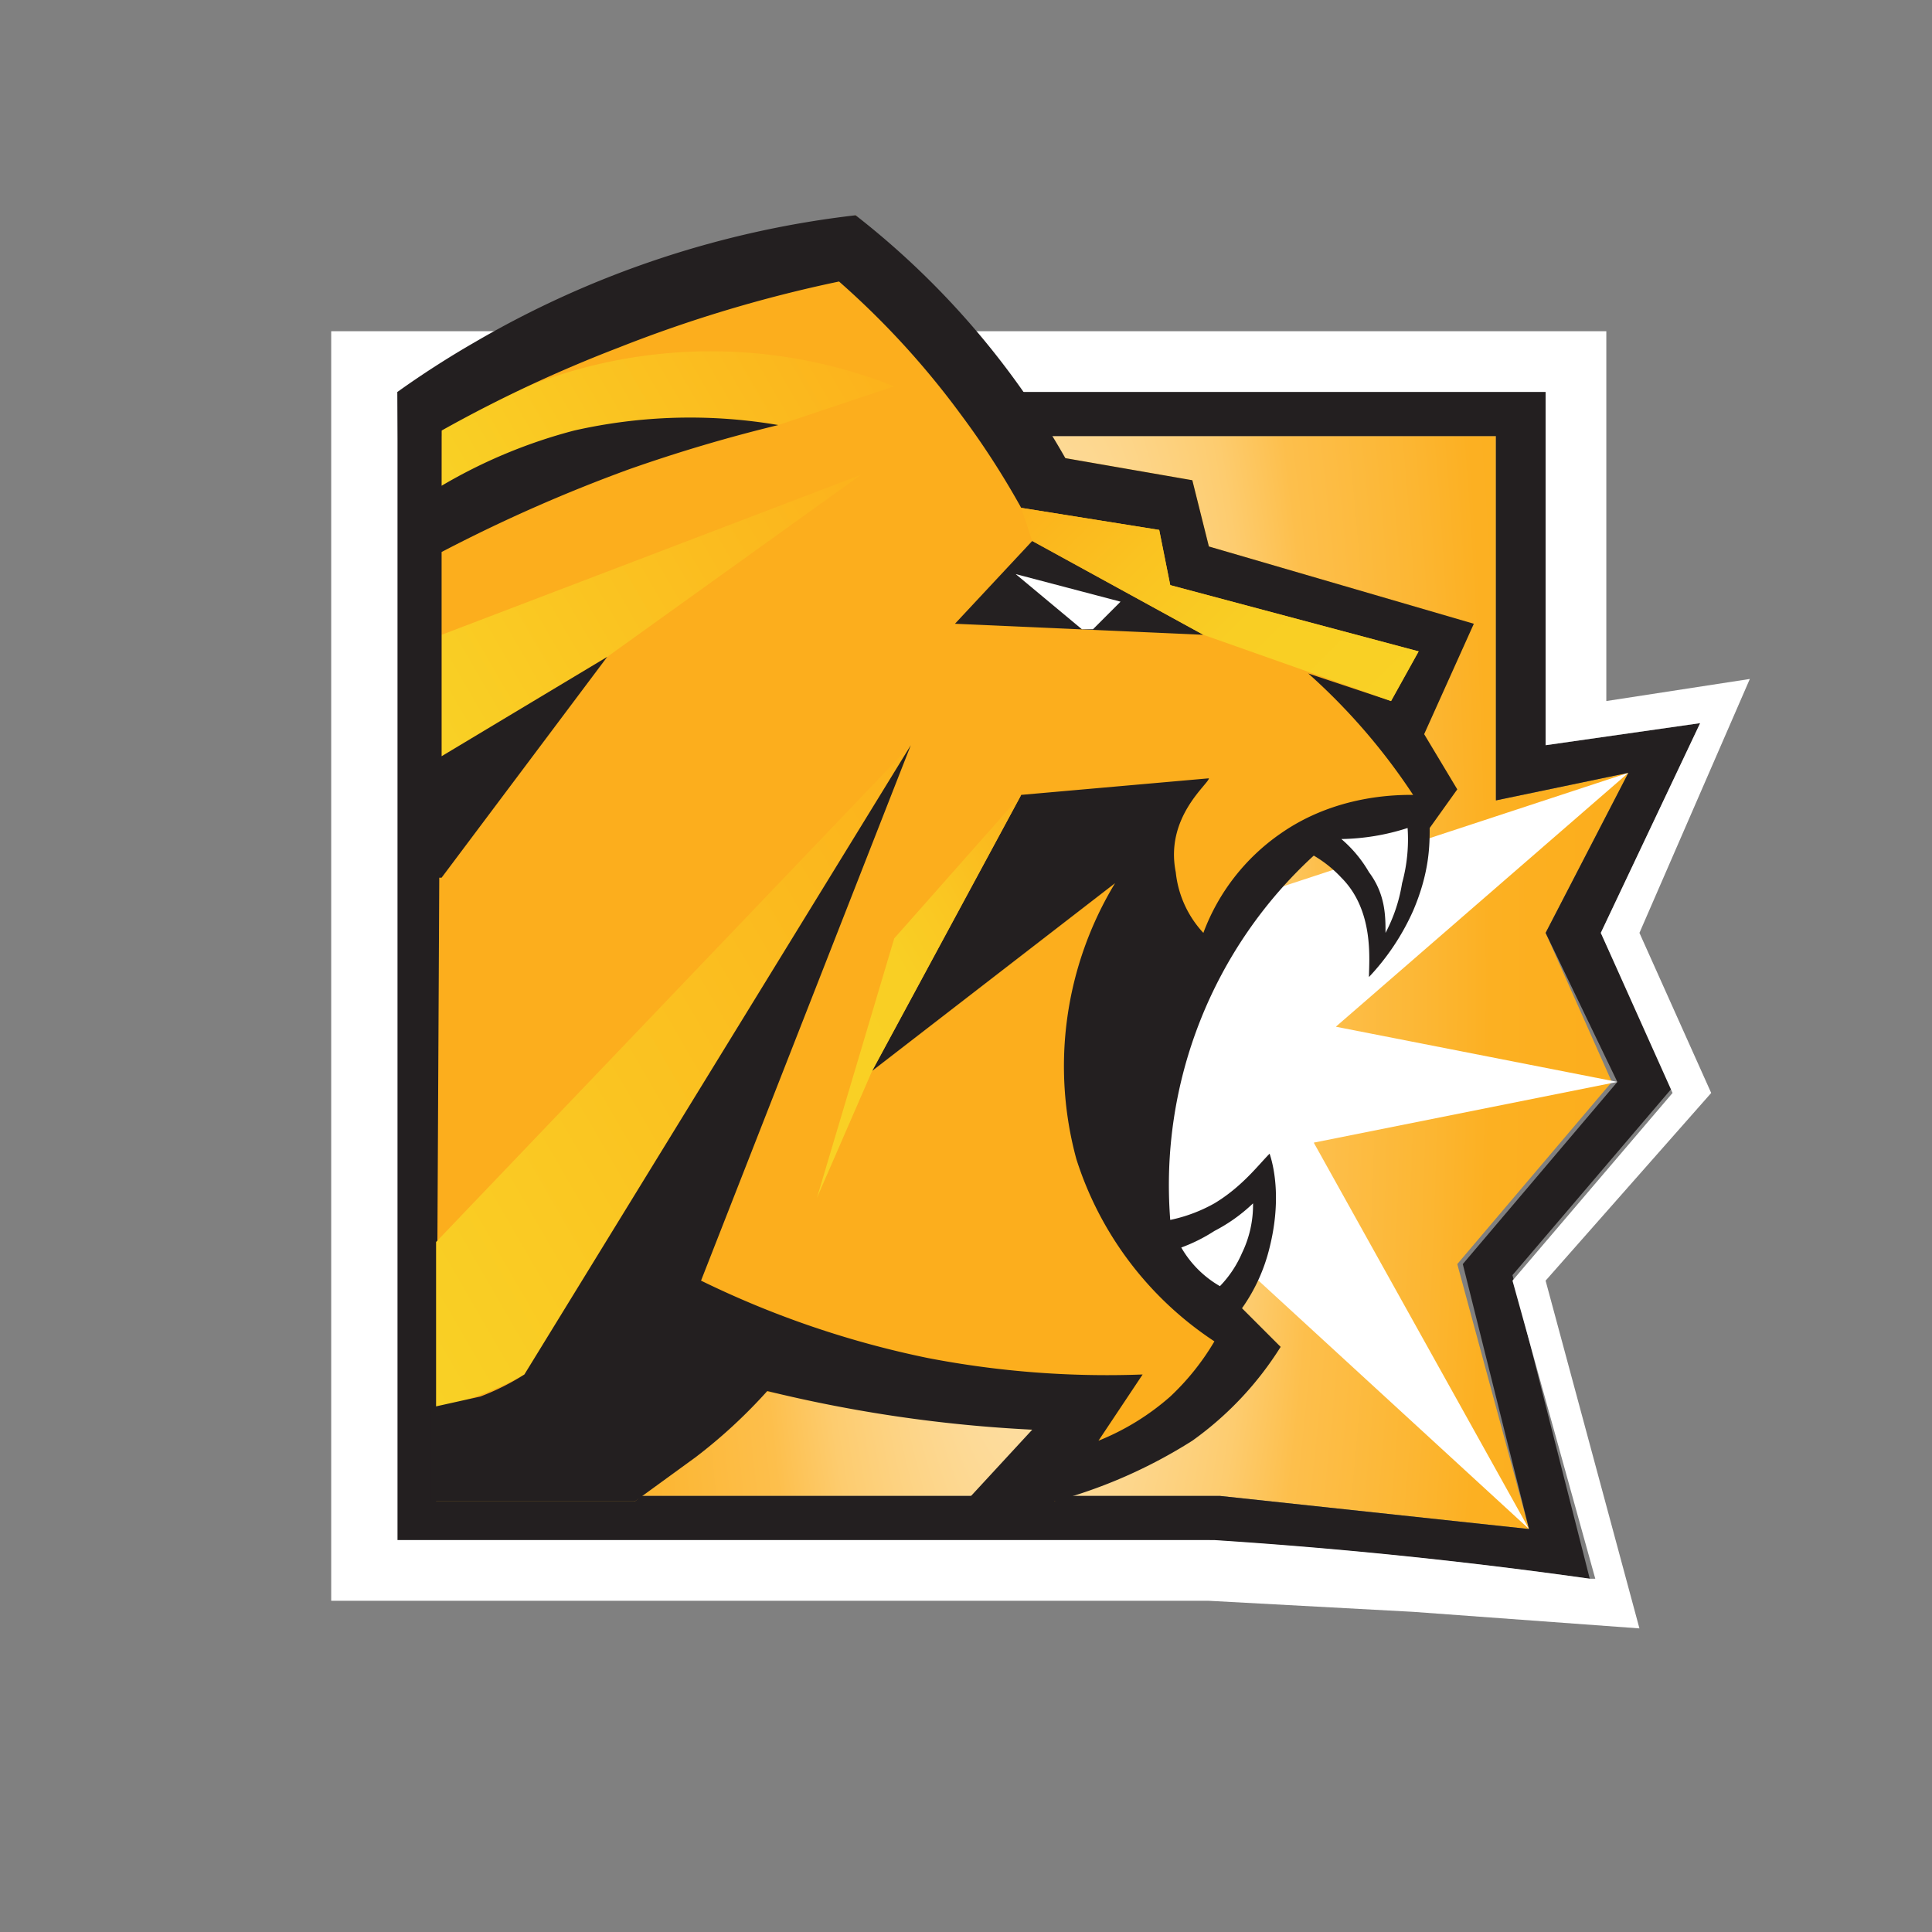 <svg xmlns="http://www.w3.org/2000/svg" viewBox="0 0 350 350"><rect x="0" y="0" width="350" height="350" fill="#808080" stroke="none"/><switch><g><radialGradient id="a" cx="187.3" cy="178.3" r="103.4" gradientTransform="matrix(1 0 0 4 0 -535)" gradientUnits="userSpaceOnUse"><stop offset="0" stop-color="#fef0d5"/><stop offset=".2" stop-color="#fddc9d"/><stop offset=".4" stop-color="#fdcc6f"/><stop offset=".5" stop-color="#fdbf4c"/><stop offset=".7" stop-color="#fcb632"/><stop offset=".8" stop-color="#fcb022"/><stop offset="1" stop-color="#fcae1d"/></radialGradient><path fill="url(#a)" d="M271 134V79H80v192h141l56 6-13-48 28-33-12-27 15-29-24 5z"/><path fill="#fff" d="M295 140l-53 46 51 10-55 11 39 70-49-45h-20l2-64 11 4 1-8z"/><path fill="#231f20" d="M290 169l18-38-28 4V71H72v208h147a905 905 0 0169 7l-14-55 29-34-13-28zm-13 108l-56-6H80V79h191v66l24-5-15 29 13 27-28 33 12 48z"/><path fill="#fff" d="M297 169l20-46-26 4V60H60v230h159l37 2 41 3-17-63 30-34-13-29zm-9 117a905 905 0 00-68-7H72V71h208v64l28-4-18 38 13 29-29 34 15 54z"/><path fill="#fcae1d" d="M80 76l75-37 38 44 23 4 3 12 48 14-9 20 6 10-5 7-21 5-20 14-15 57 29 18-41 28-4-13-49-7-23 20H79z"/><path fill="#242021" d="M187 98l31 17-45-2z"/><path fill="#fff" d="M184 104l12 10h2l5-5z"/><linearGradient id="b" x1="83.8" x2="153.7" y1="95.6" y2="55.2" gradientUnits="userSpaceOnUse"><stop offset="0" stop-color="#f9d125"/><stop offset="1" stop-color="#fcb21c"/></linearGradient><path fill="url(#b)" d="M80 78a90 90 0 0182-8l-21 7-61 11V78z"/><linearGradient id="c" x1="75" x2="154.1" y1="128.6" y2="82.9" gradientUnits="userSpaceOnUse"><stop offset="0" stop-color="#f9d125"/><stop offset="1" stop-color="#fcb21c"/></linearGradient><path fill="url(#c)" d="M80 137v-22l76-29-46 33z"/><linearGradient id="d" x1="64.4" x2="181.1" y1="229.8" y2="162.4" gradientUnits="userSpaceOnUse"><stop offset="0" stop-color="#f9d125"/><stop offset="1" stop-color="#fcb21c"/></linearGradient><path fill="url(#d)" d="M79 255v-30l86-90-70 114a55 55 0 01-16 6z"/><path fill="#231f20" d="M72 71a169 169 0 0114-9 177 177 0 0169-23 149 149 0 0138 44l23 4 3 12 48 14-9 20 6 10-5 7c0 3 0 8-3 15a43 43 0 01-8 12c0-3 1-12-5-18a22 22 0 00-5-4 81 81 0 00-26 66 28 28 0 008-3c5-3 8-7 10-9 1 3 2 9 0 17a32 32 0 01-5 11l7 7a60 60 0 01-16 17 91 91 0 01-25 11h-16l12-13a254 254 0 01-48-7 94 94 0 01-13 12l-11 8H78v-17l9-2a44 44 0 008-4l70-114-38 97a172 172 0 0041 14 171 171 0 0039 3l-8 12a45 45 0 0013-8 45 45 0 008-10 62 62 0 01-25-33 64 64 0 017-50l-44 34 27-50 34-3c0 1-8 7-6 17a19 19 0 005 11 38 38 0 0114-18c10-7 21-7 24-7a112 112 0 00-19-22l15 5 5-9-45-12-2-10-25-4a150 150 0 00-11-17 151 151 0 00-22-24 245 245 0 00-40 12 245 245 0 00-32 15v10a94 94 0 0124-10 95 95 0 0137-1 282 282 0 00-27 8 282 282 0 00-34 15v37l30-18-30 40h-7l-1-88z"/><linearGradient id="e" x1="136.6" x2="195.8" y1="197.6" y2="163.4" gradientUnits="userSpaceOnUse"><stop offset="0" stop-color="#f9d125"/><stop offset=".5" stop-color="#f9cf24"/><stop offset=".7" stop-color="#fac622"/><stop offset=".9" stop-color="#fbb91e"/><stop offset="1" stop-color="#fcb21c"/></linearGradient><path fill="url(#e)" d="M158 194l-10 23 14-47 23-26z"/><linearGradient id="f" x1="246.6" x2="195.6" y1="132.7" y2="81.7" gradientUnits="userSpaceOnUse"><stop offset="0" stop-color="#f9d125"/><stop offset=".4" stop-color="#f9ce24"/><stop offset=".7" stop-color="#fac321"/><stop offset="1" stop-color="#fcb21c"/><stop offset="1" stop-color="#fcb21c"/></linearGradient><path fill="url(#f)" d="M252 127l-34-12-31-17-2-6 25 4 2 10 45 12z"/><path fill="#fff" d="M243 152a41 41 0 0012-2 30 30 0 01-1 10 29 29 0 01-3 9c0-3 0-7-3-11a23 23 0 00-5-6zm-29 74a19 19 0 007 7 20 20 0 004-6 20 20 0 002-9 30 30 0 01-7 5 30 30 0 01-6 3z"/></g></switch></svg>
